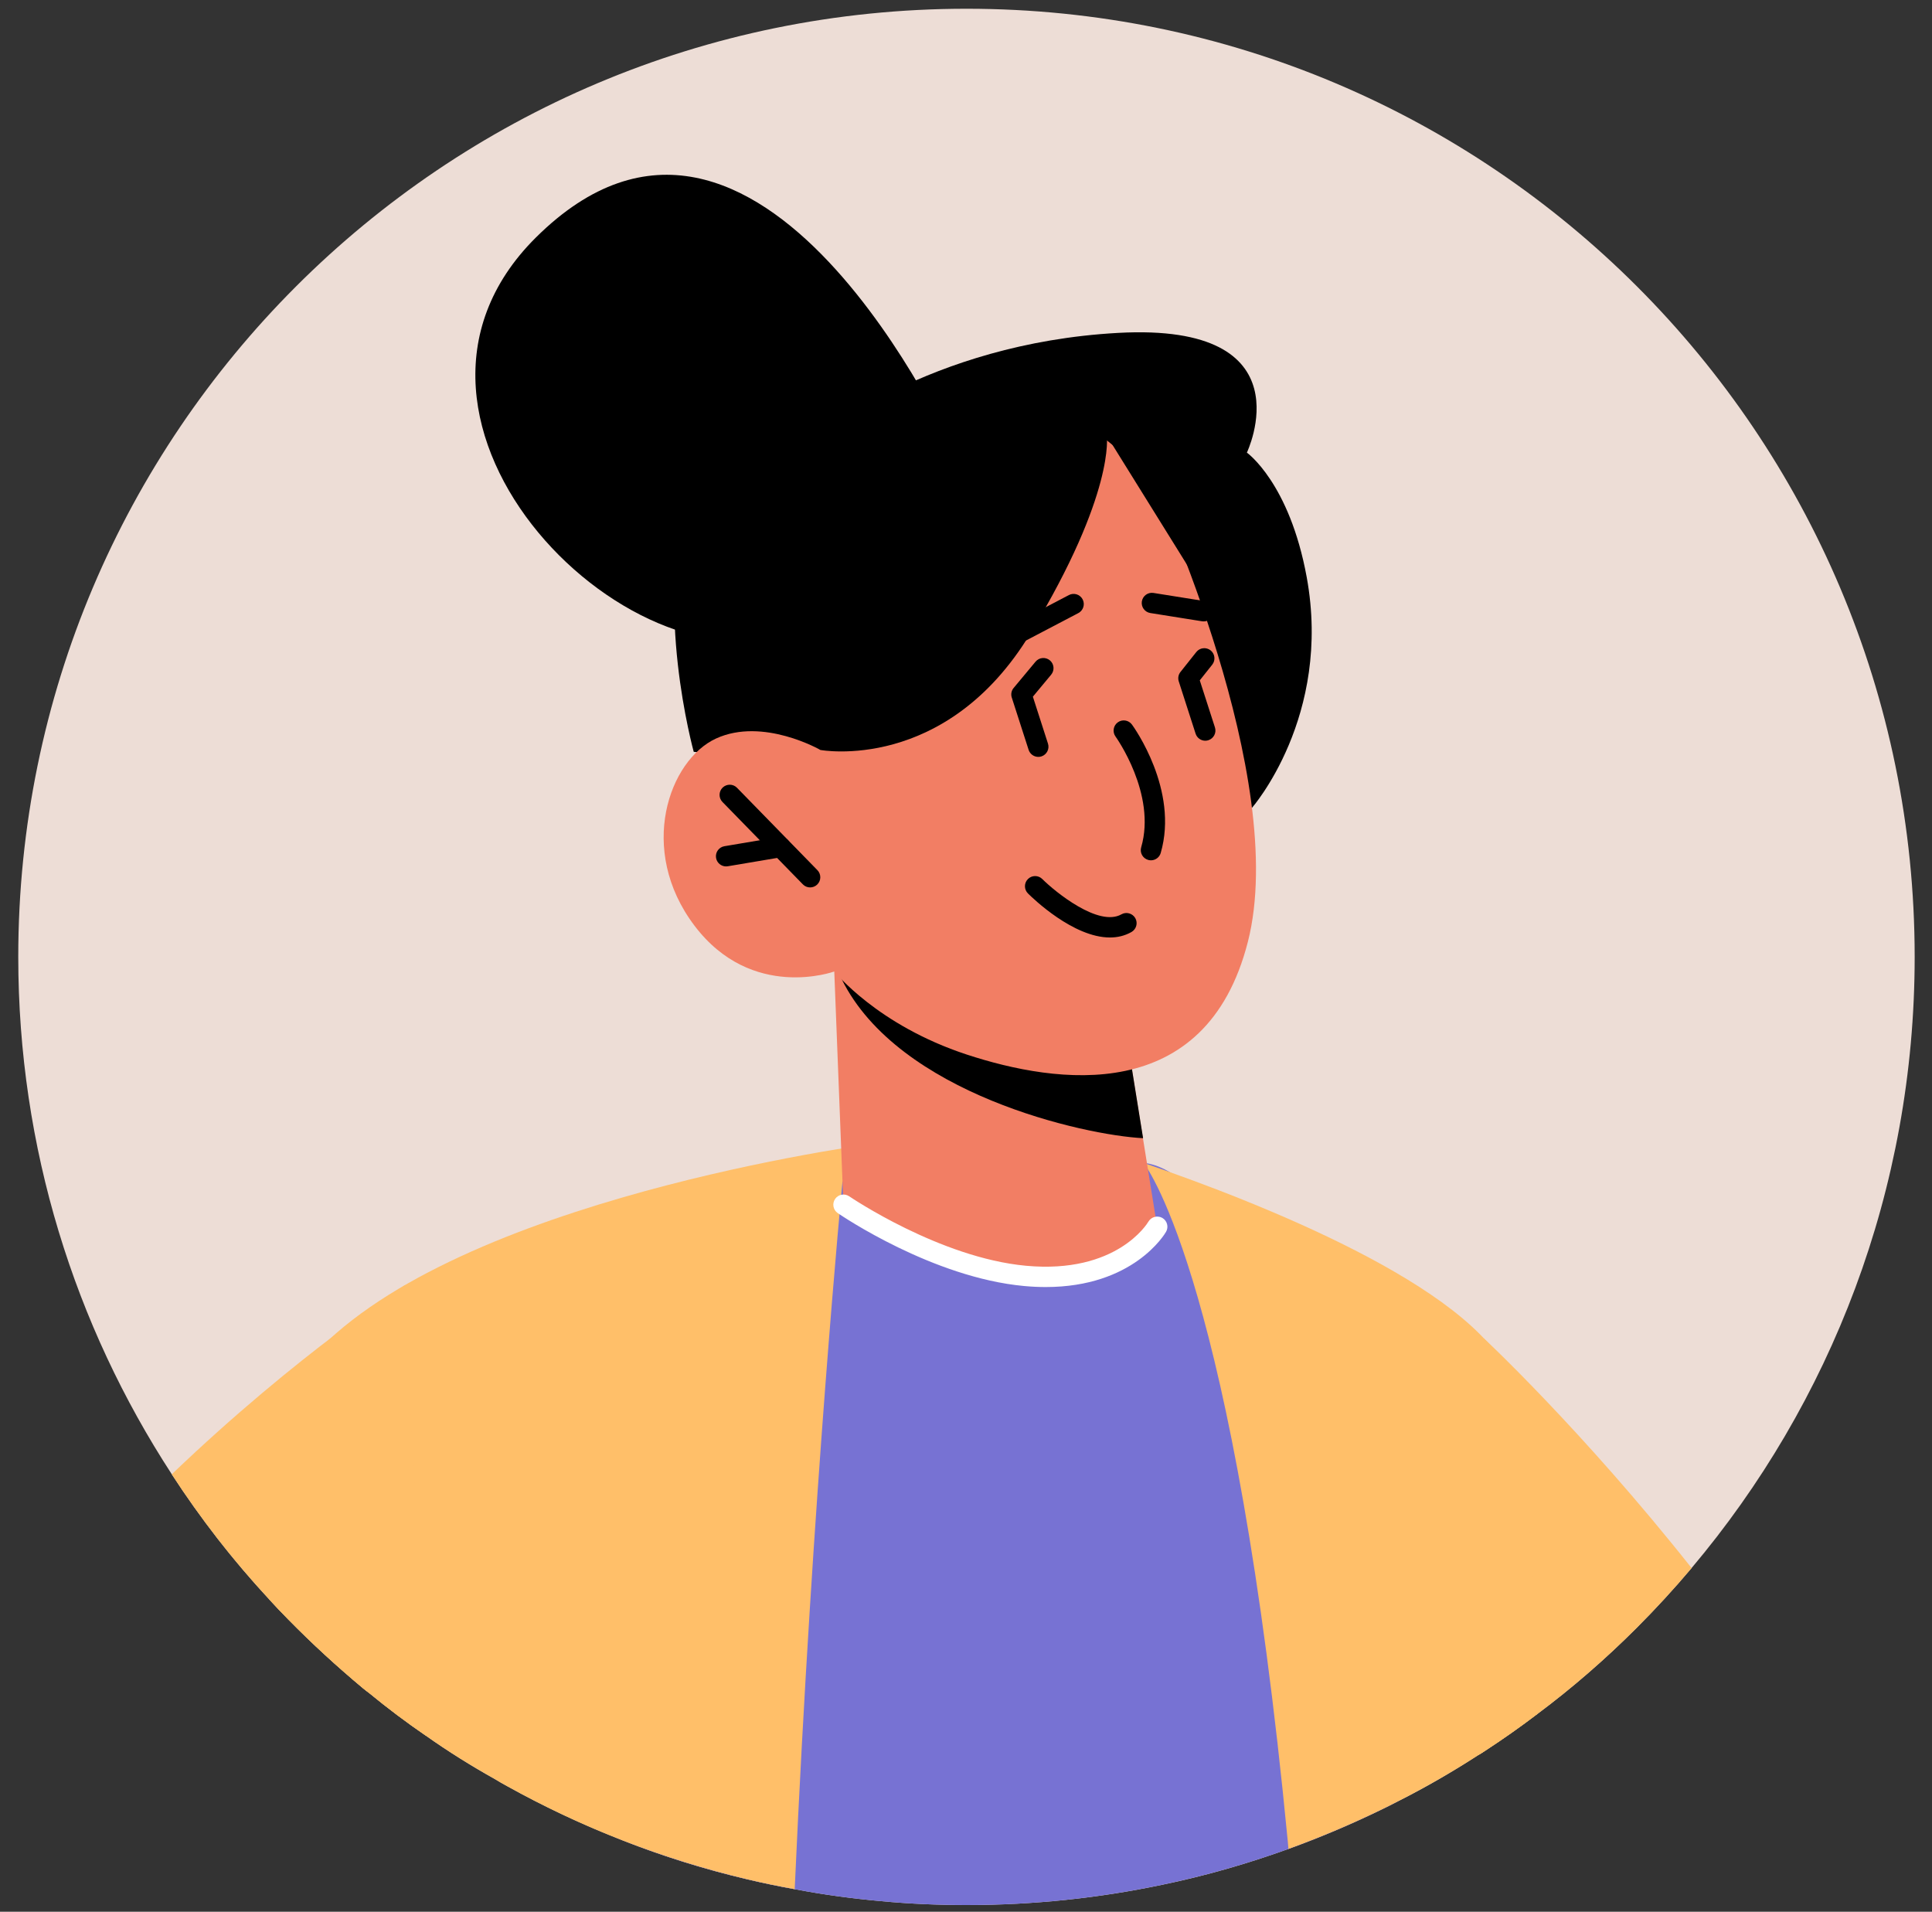 <svg width="95" height="94" viewBox="0 0 95 94" fill="none" xmlns="http://www.w3.org/2000/svg">
<rect x="0" y="0" width="95" height="94" fill="#333333" stroke="none"/>
<path d="M94.148 47.05C94.148 58.5 90.018 68.99 83.178 77.1C82.318 78.12 81.408 79.11 80.468 80.05C78.948 81.57 77.318 82.99 75.588 84.28C74.748 84.92 73.878 85.53 72.988 86.11C72.888 86.18 72.788 86.24 72.678 86.3C71.418 87.12 70.109 87.88 68.758 88.56C68.448 88.72 68.138 88.88 67.819 89.03C66.368 89.73 64.878 90.36 63.358 90.91C61.338 91.64 59.258 92.24 57.118 92.68C54.018 93.33 50.818 93.67 47.528 93.67C46.118 93.67 44.718 93.61 43.338 93.48C41.898 93.35 40.478 93.16 39.078 92.89C38.298 92.75 37.528 92.59 36.768 92.41C34.548 91.89 32.398 91.21 30.319 90.37C28.468 89.64 26.678 88.79 24.948 87.83C24.748 87.72 24.548 87.61 24.358 87.49C23.178 86.83 22.038 86.12 20.938 85.34C19.988 84.69 19.058 83.99 18.158 83.25C18.048 83.17 17.948 83.09 17.838 83C16.568 81.94 15.348 80.82 14.188 79.64C13.858 79.31 13.539 78.97 13.229 78.63C12.338 77.67 11.488 76.67 10.688 75.64C9.898 74.62 9.148 73.57 8.448 72.49C3.678 65.17 0.898 56.44 0.898 47.05C0.898 21.3 21.778 0.43 47.528 0.43C73.278 0.43 94.148 21.3 94.148 47.05Z" fill="#EDDDD6"/>
<path d="M83.18 77.101C82.32 78.121 81.41 79.111 80.47 80.051C78.95 81.571 77.32 82.991 75.59 84.281C74.75 84.921 73.88 85.531 72.99 86.111C72.89 86.181 72.79 86.241 72.68 86.301L72.96 65.801C72.96 65.801 77.79 70.301 83.18 77.101Z" fill="#FFBF69"/>
<path d="M68.752 88.56C68.442 88.72 68.132 88.88 67.812 89.03C64.453 90.66 60.862 91.9 57.112 92.68C54.013 93.33 50.812 93.67 47.523 93.67C46.112 93.67 44.712 93.61 43.333 93.48C41.892 93.35 40.472 93.16 39.072 92.89C38.292 92.75 37.523 92.59 36.763 92.41C34.542 91.89 32.392 91.21 30.312 90.37L40.032 57.41C40.032 57.41 47.612 56.27 56.203 57.17C61.812 57.76 66.302 75.97 68.752 88.56Z" fill="#7772D3"/>
<path d="M56.206 57.169L41.426 58.099C41.426 58.099 39.947 73.46 39.077 92.889C38.297 92.749 37.526 92.59 36.767 92.409C32.577 91.419 28.617 89.87 24.947 87.829C24.747 87.719 24.547 87.609 24.357 87.49C23.177 86.829 22.037 86.12 20.937 85.34C19.987 84.689 19.057 83.99 18.157 83.249C18.047 83.169 17.947 83.09 17.837 82.999C16.567 81.939 15.347 80.82 14.187 79.639C13.857 79.309 13.537 78.969 13.227 78.629C13.507 72.279 14.377 67.549 16.146 65.9C24.006 58.59 43.507 56.15 43.507 56.15L52.627 56.02C52.627 56.02 54.066 56.44 56.206 57.169Z" fill="#FFBF69"/>
<path d="M75.584 84.28C74.744 84.92 73.874 85.53 72.984 86.11C71.624 87 70.214 87.82 68.754 88.56C68.444 88.72 68.134 88.88 67.814 89.03C66.364 89.73 64.874 90.36 63.354 90.91C63.344 90.79 63.334 90.67 63.324 90.55C60.704 63.33 56.494 57.53 56.234 57.18C61.864 59.11 72.324 63.22 74.244 67.65C74.974 69.34 75.384 75.8 75.584 84.28Z" fill="#FFBF69"/>
<path d="M46.918 22.23C46.918 22.23 37.313 0.786 26.348 11.681C17.175 20.795 31.403 34.841 39.629 30.835C47.855 26.829 46.918 22.23 46.918 22.23Z" fill="black"/>
<path d="M61.555 39.729C61.555 39.729 65.506 35.238 64.254 28.382C63.405 23.734 61.311 22.255 61.311 22.255C61.311 22.255 64.38 15.851 54.985 16.368C45.59 16.885 40.123 21.578 40.123 21.578C40.123 21.578 35.796 19.528 33.939 24.565C32.082 29.602 34.112 36.967 34.112 36.967L61.555 39.729Z" fill="black"/>
<path d="M41.023 47.764L41.471 59.236C41.471 59.236 43.669 62.453 50.401 62.736C55.416 62.947 56.899 60.318 56.899 60.318L55.296 50.327L43.074 48.135L41.023 47.764Z" fill="#F27E64"/>
<path d="M41.016 47.062C41.057 47.374 41.191 47.739 41.393 48.157C44.184 53.786 53.31 55.819 56.208 55.964L55.299 50.325L41.016 47.062Z" fill="black"/>
<path d="M56.839 24.077C56.839 24.077 63.422 38.225 61.36 46.309C59.298 54.393 51.952 53.301 47.538 51.852C43.124 50.403 41.028 47.766 41.028 47.766C41.028 47.766 36.971 49.249 34.146 45.511C31.321 41.773 32.902 37.366 35.214 36.31C37.525 35.254 40.342 36.875 40.342 36.875L38.068 32.772C38.068 32.772 46.727 11.443 56.839 24.077Z" fill="#F27E64"/>
<path d="M40.337 36.875C40.337 36.875 46.503 38.03 50.678 31.128C54.853 24.226 54.422 21.422 54.422 21.422L58.776 28.426C58.776 28.426 59.659 23.515 57.657 20.421C55.655 17.326 53.63 18.002 53.63 18.002L40.121 21.578L36.703 32.494L40.337 36.875Z" fill="black"/>
<path d="M56.595 42.301C56.549 42.301 56.502 42.295 56.455 42.281C56.189 42.204 56.037 41.927 56.114 41.661C56.876 39.044 54.874 36.244 54.853 36.216C54.691 35.992 54.74 35.68 54.963 35.518C55.186 35.355 55.497 35.404 55.661 35.627C55.756 35.757 57.974 38.847 57.074 41.941C57.012 42.159 56.812 42.301 56.595 42.301Z" fill="black"/>
<path d="M39.835 43.634C39.705 43.634 39.575 43.584 39.478 43.483L35.525 39.433C35.332 39.236 35.336 38.919 35.533 38.726C35.732 38.534 36.049 38.537 36.24 38.735L40.193 42.785C40.386 42.982 40.383 43.299 40.185 43.492C40.087 43.587 39.961 43.634 39.835 43.634Z" fill="black"/>
<path d="M35.702 42.601C35.463 42.601 35.251 42.428 35.21 42.184C35.164 41.912 35.348 41.654 35.62 41.608L38.3 41.156C38.567 41.117 38.83 41.293 38.876 41.566C38.922 41.838 38.738 42.096 38.466 42.142L35.786 42.594C35.758 42.599 35.73 42.601 35.702 42.601Z" fill="black"/>
<path d="M59.187 30.554C59.161 30.554 59.134 30.552 59.107 30.548L56.562 30.142C56.29 30.099 56.104 29.842 56.147 29.57C56.192 29.297 56.443 29.112 56.72 29.155L59.265 29.561C59.537 29.604 59.723 29.861 59.68 30.133C59.64 30.379 59.428 30.554 59.187 30.554Z" fill="black"/>
<path d="M48.656 32.369C48.476 32.369 48.303 32.272 48.213 32.101C48.085 31.856 48.18 31.554 48.424 31.426L52.559 29.259C52.805 29.13 53.106 29.225 53.235 29.47C53.363 29.715 53.268 30.017 53.024 30.145L48.889 32.312C48.815 32.351 48.735 32.369 48.656 32.369Z" fill="black"/>
<path d="M59.266 36.421C59.055 36.421 58.859 36.286 58.79 36.074L57.962 33.504C57.91 33.345 57.942 33.17 58.046 33.04L58.825 32.059C58.997 31.843 59.313 31.809 59.527 31.978C59.744 32.15 59.78 32.464 59.608 32.681L58.995 33.452L59.741 35.767C59.826 36.03 59.681 36.311 59.419 36.396C59.368 36.413 59.317 36.421 59.266 36.421Z" fill="black"/>
<path d="M51.055 37.216C50.844 37.216 50.648 37.081 50.579 36.869L49.751 34.299C49.698 34.136 49.732 33.957 49.843 33.826L50.92 32.533C51.098 32.32 51.413 32.294 51.624 32.469C51.836 32.646 51.864 32.961 51.688 33.173L50.788 34.255L51.531 36.563C51.616 36.826 51.471 37.107 51.209 37.192C51.157 37.209 51.106 37.216 51.055 37.216Z" fill="black"/>
<path d="M54.576 46.096C52.783 46.096 50.806 44.188 50.546 43.93C50.35 43.735 50.35 43.419 50.544 43.223C50.739 43.027 51.056 43.027 51.251 43.221C51.907 43.873 54.027 45.589 55.143 44.957C55.379 44.821 55.687 44.905 55.825 45.145C55.961 45.385 55.876 45.69 55.636 45.827C55.301 46.017 54.942 46.096 54.576 46.096Z" fill="black"/>
<path d="M20.935 85.34C19.985 84.69 19.055 83.99 18.155 83.25C18.045 83.17 17.945 83.09 17.835 83C16.565 81.94 15.345 80.82 14.185 79.64C12.945 78.37 11.775 77.04 10.685 75.64C9.895 74.62 9.145 73.57 8.445 72.49C14.725 66.48 19.925 63.18 19.925 63.18L20.935 85.34Z" fill="#FFBF69"/>
<path d="M51.42 63.283C51.084 63.283 50.732 63.267 50.36 63.233C45.856 62.818 41.382 59.776 41.193 59.647C40.965 59.491 40.908 59.18 41.064 58.952C41.219 58.726 41.529 58.665 41.759 58.823C41.803 58.853 46.211 61.846 50.451 62.237C54.895 62.648 56.409 60.171 56.471 60.065C56.612 59.829 56.916 59.748 57.155 59.885C57.392 60.024 57.474 60.326 57.338 60.565C57.27 60.684 55.726 63.283 51.42 63.283Z" fill="white"/>
</svg>
